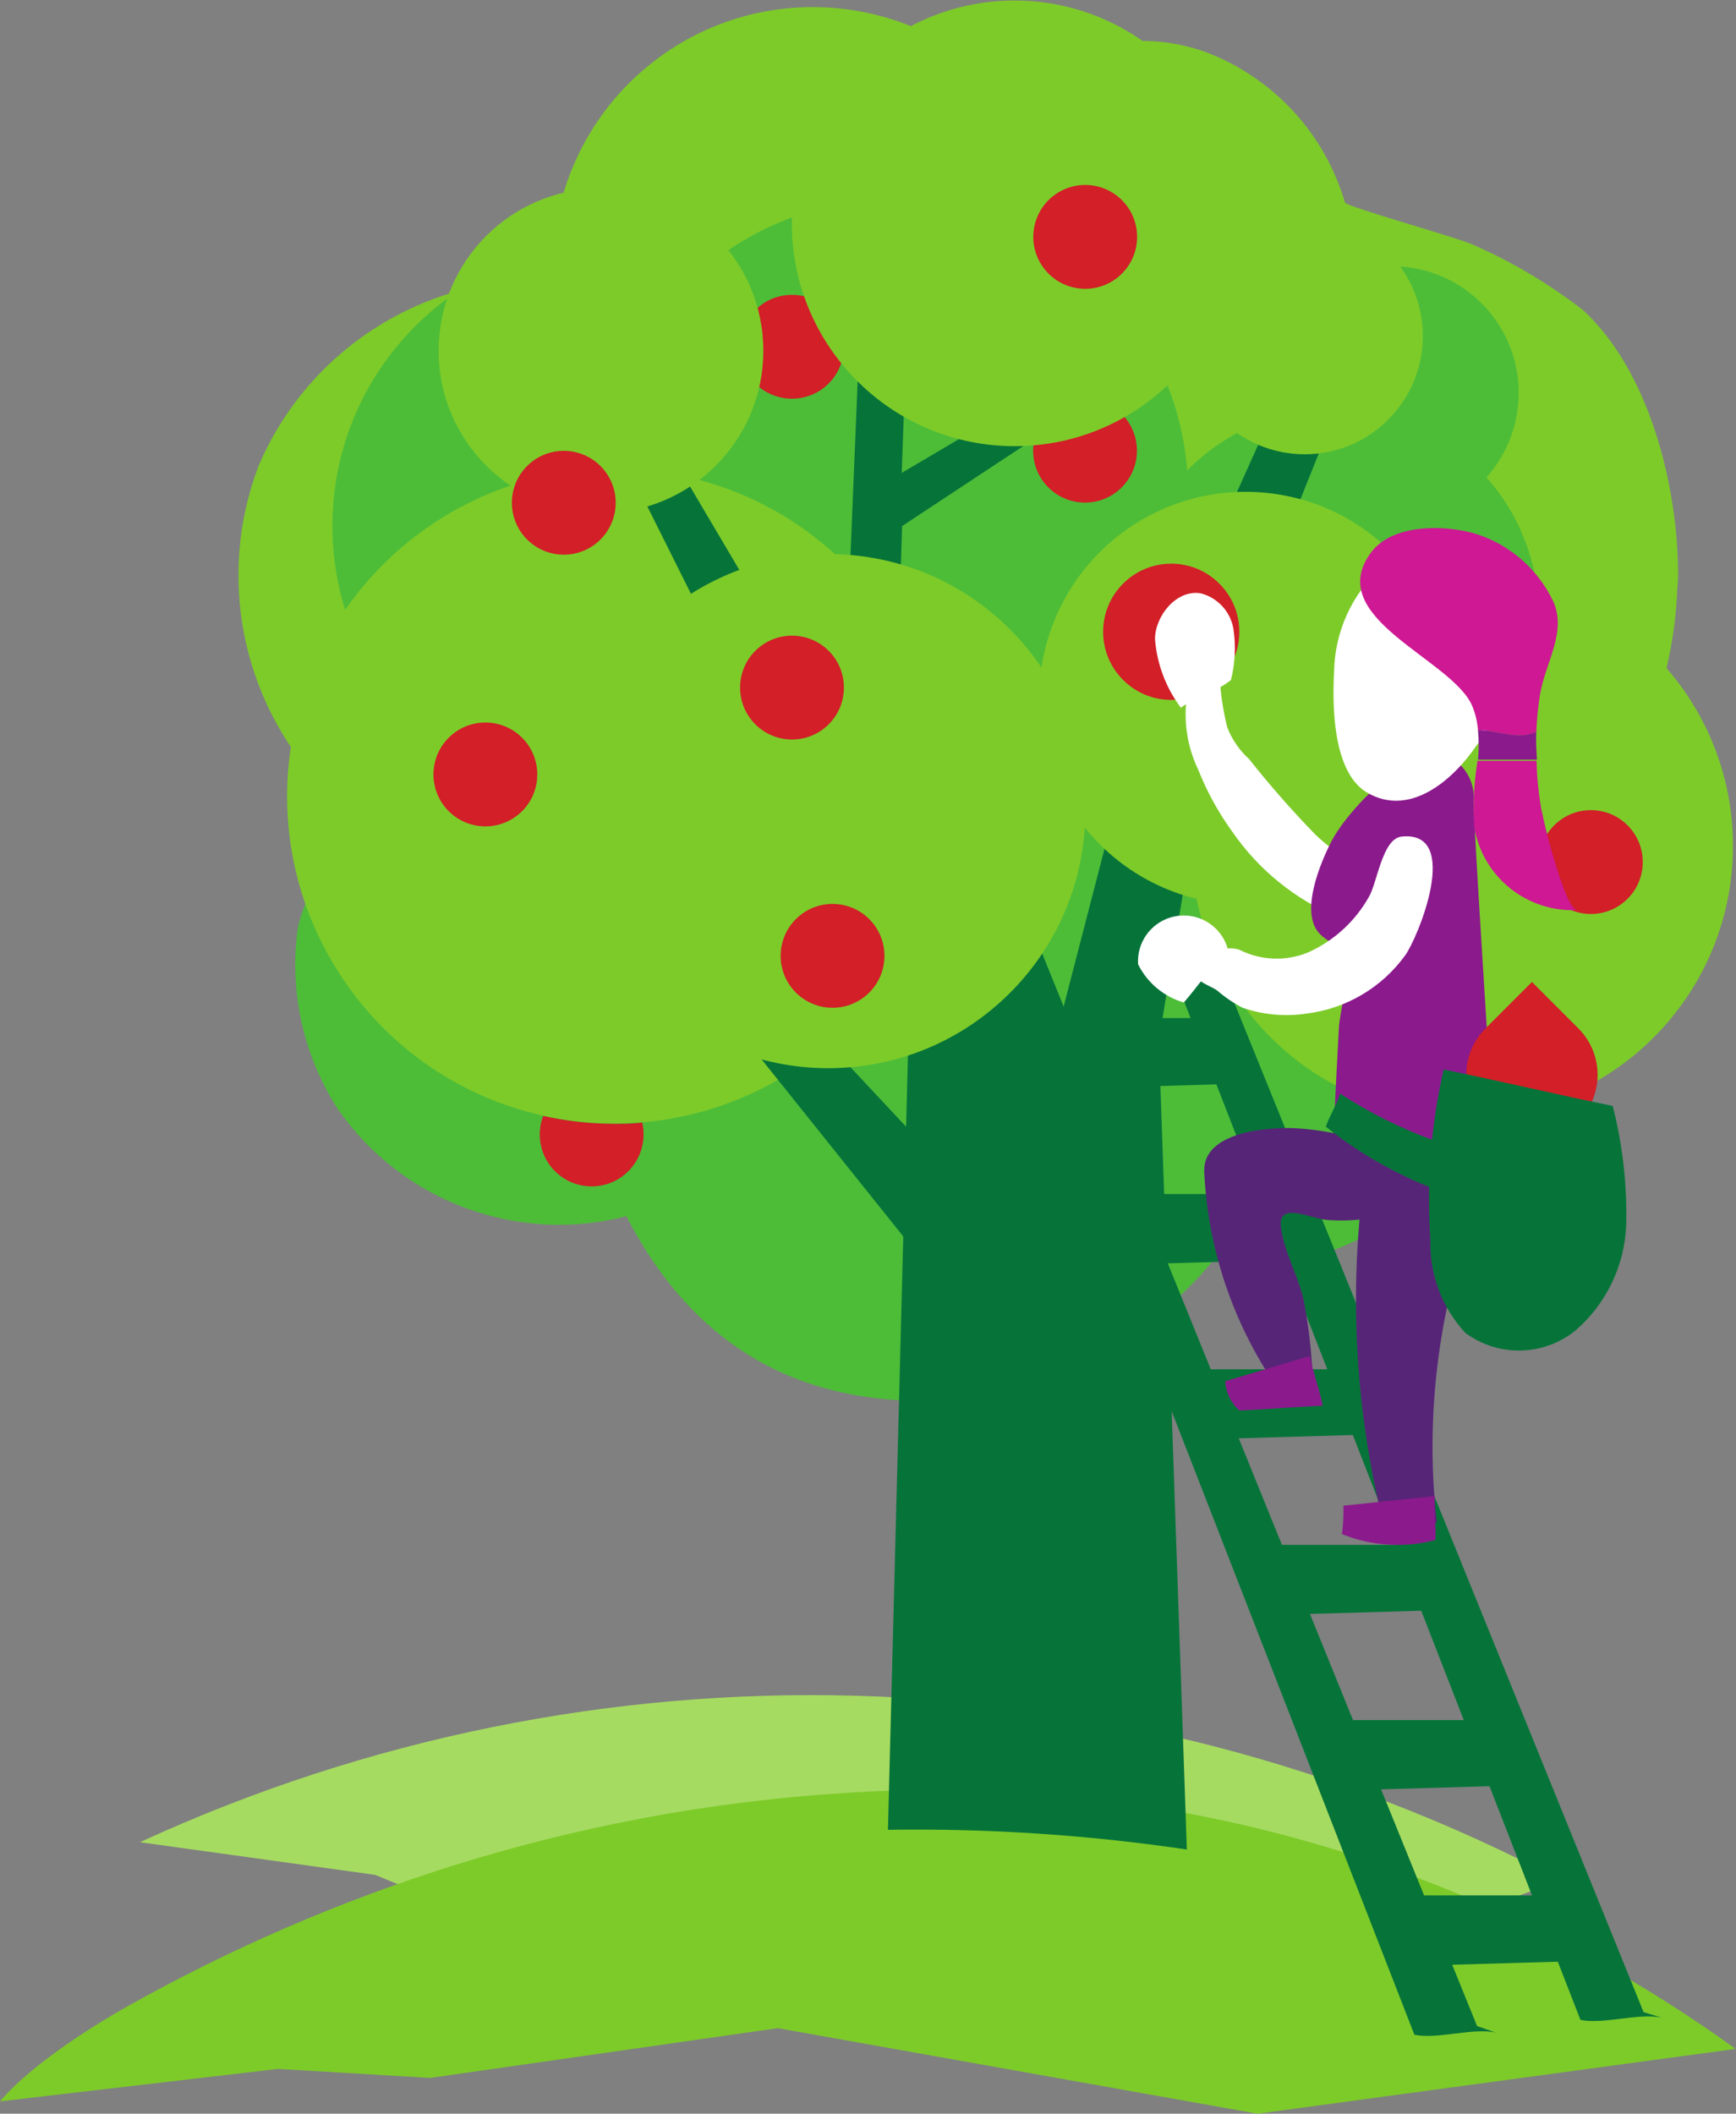 <?xml version="1.0" encoding="UTF-8" standalone="no"?>
<svg
   xmlns:dc="http://purl.org/dc/elements/1.1/"
   xmlns:cc="http://creativecommons.org/ns#"
   xmlns:rdf="http://www.w3.org/1999/02/22-rdf-syntax-ns#"
   xmlns:svg="http://www.w3.org/2000/svg"
   xmlns="http://www.w3.org/2000/svg"
   viewBox="0 0 529.133 643.973"
   height="643.973"
   width="529.133"
   xml:space="preserve"
   id="svg2"
   version="1.1"><rect x="0" y="0" width="529.133" height="643.973" fill="#808080" stroke="none"/><defs
     id="defs6" /><g
     transform="matrix(1.333,0,0,-1.333,0,643.973)"
     id="g10"><g
       transform="scale(0.1)"
       id="g12"><path
         id="path14"
         style="fill:#a6db61;fill-opacity:1;fill-rule:nonzero;stroke:none"
         d="M 3567.99,533.602 3100.53,360.121 1133.74,432.23 857.676,545.949 834.977,549.082 319.961,620.551 C 1357.36,1097.58 2557.59,1065.45 3567.99,533.602" /><path
         id="path16"
         style="fill:#7dcb29;fill-opacity:1;fill-rule:nonzero;stroke:none"
         d="M 3968.5,148.129 2875.39,-0.012 1778.33,195.539 983.348,81.781 636.004,102.391 0,28.219 C 80.121,122.59 242.91,218.199 292.121,245.789 527.66,377.859 776.18,485.281 1033.79,566.371 c 289.09,90.82 588.01,146.621 890.38,166.25 728.87,50.488 1452.32,-156.34 2044.33,-584.492" /><path
         id="path18"
         style="fill:#4dbd38;fill-opacity:1;fill-rule:nonzero;stroke:none"
         d="m 738.695,3037.3 c 80.805,-59.76 -48.386,-247.49 -58.933,-336.69 -17.532,-141.7 15.379,-285.05 93.011,-404.87 147.165,-211.32 410.187,-308.82 659.487,-244.51 130.51,-252.53 333.33,-406.58 631.32,-420.88 278.5,-10.4 545.38,112.24 718.86,330.4 141.3,-34.43 290.56,-1.32 404.03,89.65 115.72,93.78 183,234.8 183.05,383.81 131,66.26 245.93,160.35 336.7,275.67 30.33,38.28 -597.18,373.32 -654.85,397.3 -249.74,103.02 -512.66,170.45 -781.11,200.32 -513.5,58.94 -1075.78,-10.1 -1531.565,-270.2" /><path
         id="path20"
         style="fill:#7dcb29;fill-opacity:1;fill-rule:nonzero;stroke:none"
         d="m 3837.13,3516.26 c 0,203.7 -65.62,466.34 -217.57,606.08 -76.85,59.46 -160.69,109.36 -249.59,148.52 -31.16,15.57 -291.25,87.55 -294.62,97.22 -46.43,158.63 -164.79,286.12 -319.42,344.31 -156.73,55.81 -331.57,16.7 -449.49,-100.63 -216.59,247.26 -592.54,272.11 -839.8,55.57 -136.56,-119.62 -211.07,-295.06 -202.29,-476.4 -291.143,12.16 -559.389,-157.31 -673.401,-425.51 -95.062,-250.48 -39.398,-533.23 143.551,-728.97 439.77,241.59 957.47,322.01 1453.69,279.48 258.87,-22.02 513.69,-78.66 757.53,-168.35 53.9,-19.78 605.63,-308.92 604.8,-309.36 173.62,172.55 275.43,404.42 284.95,648.99 1.13,9.27 1.66,18.94 1.66,29.05" /><path
         id="path22"
         style="fill:#4dbd38;fill-opacity:1;fill-rule:nonzero;stroke:none"
         d="m 1405.35,4274.24 c 356.33,0 645.18,-288.85 645.18,-645.18 0,-356.33 -288.85,-645.18 -645.18,-645.18 -356.33,0 -645.186,288.85 -645.186,645.18 0,356.33 288.856,645.18 645.186,645.18" /><path
         id="path24"
         style="fill:#4dbd38;fill-opacity:1;fill-rule:nonzero;stroke:none"
         d="m 2043.38,3028.47 c -371.91,0 -673.41,301.5 -673.41,673.41 0,371.91 301.5,673.35 673.41,673.35 371.91,0 673.4,-301.44 673.4,-673.35 0,-371.91 -301.49,-673.41 -673.4,-673.41" /><path
         id="path26"
         style="fill:#7dcb29;fill-opacity:1;fill-rule:nonzero;stroke:none"
         d="m 2153.24,3011.63 c 0.09,-388.71 -297.45,-712.76 -684.78,-745.77 -20.61,0 -42.09,-2.97 -63.13,-2.97 -54.94,-0.05 -109.72,6 -163.28,18.11 -403.347,89.99 -657.437,489.87 -567.499,893.22 89.937,403.4 489.869,657.48 893.269,567.5 342.02,-76.27 585.27,-379.67 585.42,-730.09" /><path
         id="path28"
         style="fill:#7dcb29;fill-opacity:1;fill-rule:nonzero;stroke:none"
         d="m 3343.45,3516.67 c 341.93,0 619.1,-277.18 619.1,-619.1 0,-341.88 -277.17,-619.11 -619.1,-619.11 -341.93,0 -619.11,277.23 -619.11,619.11 0,341.92 277.18,619.1 619.11,619.1" /><path
         id="path30"
         style="fill:#4dbd38;fill-opacity:1;fill-rule:nonzero;stroke:none"
         d="m 3490.76,3269.62 c -87.16,-243.83 -355.45,-370.83 -599.29,-283.67 -243.84,87.15 -370.83,355.45 -283.68,599.28 87.16,243.84 355.46,370.83 599.28,283.73 186.52,-66.7 311.03,-243.4 311.03,-441.48 0.05,-53.81 -9.23,-107.23 -27.34,-157.86" /><path
         id="path32"
         style="fill:#4dbd38;fill-opacity:1;fill-rule:nonzero;stroke:none"
         d="m 3455.82,3835.69 c -53.71,-150.62 -219.37,-229.14 -370,-175.43 -150.62,53.76 -229.18,219.43 -175.43,370 53.71,150.63 219.38,229.19 370,175.43 115.18,-41.06 192.13,-150.08 192.28,-272.35 0.05,-33.3 -5.66,-66.3 -16.85,-97.65" /><path
         id="path34"
         style="fill:#4dbd38;fill-opacity:1;fill-rule:nonzero;stroke:none"
         d="m 2989.5,4313.8 c 103.22,0 186.85,-83.68 186.85,-186.85 0,-103.22 -83.63,-186.86 -186.85,-186.86 -103.22,0 -186.86,83.64 -186.86,186.86 0,103.17 83.64,186.85 186.86,186.85" /><path
         id="path36"
         style="fill:#d21f28;fill-opacity:1;fill-rule:nonzero;stroke:none"
         d="m 1436.92,2154.33 c -46.29,-46.43 -121.43,-46.48 -167.87,-0.2 -33.2,33.11 -43.79,82.66 -27,126.46 53.56,-12.11 108.34,-18.16 163.28,-18.11 21.04,0 42.08,0 63.13,2.97 9.37,-40.04 -2.54,-82.02 -31.54,-111.12" /><path
         id="path38"
         style="fill:#d21f28;fill-opacity:1;fill-rule:nonzero;stroke:none"
         d="m 1894.81,4122.38 v 0 c 46.34,-46.33 46.34,-121.48 0,-167.86 -46.33,-46.34 -121.48,-46.34 -167.86,0 -46.34,46.38 -46.34,121.53 0,167.86 46.38,46.33 121.53,46.33 167.86,0" /><path
         id="path40"
         style="fill:#d21f28;fill-opacity:1;fill-rule:nonzero;stroke:none"
         d="m 2564.93,3884.92 v 0 c 46.32,-46.34 46.32,-121.48 0,-167.87 -46.34,-46.33 -121.54,-46.33 -167.88,0 -46.32,46.39 -46.32,121.53 0,167.87 46.34,46.33 121.54,46.33 167.88,0" /><path
         id="path42"
         style="fill:#067439;fill-opacity:1;fill-rule:nonzero;stroke:none"
         d="m 2713.82,603.852 -64.78,1869.918 c -183.1,52.59 -378.8,0 -571.57,0 L 2030.32,648.859 c 228.7,3.52 457.29,-11.57 683.5,-45.007" /><path
         id="path44"
         style="fill:#067439;fill-opacity:1;fill-rule:nonzero;stroke:none"
         d="m 2197.01,2122.34 -502.96,537.03 -39.55,-141.01 511.35,-638.88 31.16,242.86" /><path
         id="path46"
         style="fill:#067439;fill-opacity:1;fill-rule:nonzero;stroke:none"
         d="m 2400.7,2419.9 -344.71,986.52 6.74,222.2 679.71,448.67 2.1,75.72 -682.64,-402.76 25.68,713.79 -109.85,-101.81 -39.17,-947.81 -82.9,-165.42 -449.49,760.51 -53.03,-81.63 363.22,-727.26 402.37,-812.31 281.97,31.59" /><path
         id="path48"
         style="fill:#067439;fill-opacity:1;fill-rule:nonzero;stroke:none"
         d="m 2964.67,4009.52 -352.27,-783.27 -227.29,-877.05 250.43,15.97 133.39,814.41 332.07,828.23 -136.33,1.71" /><path
         id="path50"
         style="fill:#7dcb29;fill-opacity:1;fill-rule:nonzero;stroke:none"
         d="m 1374.2,4400.5 c 205.02,0 371.22,-166.2 371.22,-371.22 0,-205.02 -166.2,-371.17 -371.22,-371.17 -205.02,0 -371.22,166.15 -371.22,371.17 0,205.02 166.2,371.22 371.22,371.22" /><path
         id="path52"
         style="fill:#7dcb29;fill-opacity:1;fill-rule:nonzero;stroke:none"
         d="m 2319.9,4829.79 c 281.23,0 509.24,-228.02 509.24,-509.25 0,-281.24 -228.01,-509.26 -509.24,-509.26 -281.24,0 -509.26,228.02 -509.26,509.26 0,281.23 228.02,509.25 509.26,509.25" /><path
         id="path54"
         style="fill:#7dcb29;fill-opacity:1;fill-rule:nonzero;stroke:none"
         d="m 2983.19,4333.16 c 149.21,0 270.19,-120.99 270.19,-270.2 0,-149.21 -120.98,-270.2 -270.19,-270.2 -149.21,0 -270.21,120.99 -270.21,270.2 0,149.21 121,270.2 270.21,270.2" /><path
         id="path56"
         style="fill:#7dcb29;fill-opacity:1;fill-rule:nonzero;stroke:none"
         d="m 3419.2,3382 c 149.26,0 270.2,-120.99 270.2,-270.2 0,-149.21 -120.94,-270.2 -270.2,-270.2 -149.22,0 -270.2,120.99 -270.2,270.2 0,149.21 120.98,270.2 270.2,270.2" /><path
         id="path58"
         style="fill:#d21f28;fill-opacity:1;fill-rule:nonzero;stroke:none"
         d="m 1193.79,3144.88 v 0 c 46.34,-46.33 46.34,-121.48 0,-167.81 -46.33,-46.39 -121.48,-46.39 -167.86,0 -46.336,46.33 -46.336,121.48 0,167.81 46.38,46.34 121.53,46.34 167.86,0" /><path
         id="path60"
         style="fill:#d21f28;fill-opacity:1;fill-rule:nonzero;stroke:none"
         d="m 2565.32,4373.52 v 0 c 46.33,-46.33 46.33,-121.47 0,-167.86 -46.34,-46.33 -121.48,-46.33 -167.82,0 -46.38,46.39 -46.38,121.53 0,167.86 46.34,46.34 121.48,46.34 167.82,0" /><path
         id="path62"
         style="fill:#d21f28;fill-opacity:1;fill-rule:nonzero;stroke:none"
         d="m 1373.05,3765.86 v 0 c 46.34,-46.34 46.34,-121.48 0,-167.87 -46.33,-46.33 -121.48,-46.33 -167.86,0 -46.34,46.39 -46.34,121.53 0,167.87 46.38,46.33 121.53,46.33 167.86,0" /><path
         id="path64"
         style="fill:#d21f28;fill-opacity:1;fill-rule:nonzero;stroke:none"
         d="m 3721.53,2944.65 v 0 c 46.38,-46.33 46.38,-121.48 0,-167.86 -46.34,-46.34 -121.48,-46.34 -167.81,0 -46.39,46.38 -46.39,121.53 0,167.86 46.33,46.34 121.47,46.34 167.81,0" /><path
         id="path66"
         style="fill:#7dcb29;fill-opacity:1;fill-rule:nonzero;stroke:none"
         d="m 2848.09,3706.91 c 260.58,0 471.8,-211.21 471.8,-471.8 0,-260.53 -211.22,-471.8 -471.8,-471.8 -260.59,0 -471.81,211.27 -471.81,471.8 0,260.59 211.22,471.8 471.81,471.8" /><path
         id="path68"
         style="fill:#d21f28;fill-opacity:1;fill-rule:nonzero;stroke:none"
         d="m 2787.91,3497.22 0.4,-0.34 c 60.64,-60.69 60.64,-159.03 0,-219.72 l -0.4,-0.34 c -60.64,-60.69 -159.02,-60.69 -219.66,0 l -0.39,0.34 c -60.64,60.69 -60.64,159.03 0,219.72 l 0.39,0.34 c 60.64,60.64 159.02,60.64 219.66,0" /><path
         id="path70"
         style="fill:#067439;fill-opacity:1;fill-rule:nonzero;stroke:none"
         d="M 3758.15,232.242 2753.95,2707.66 c -31.89,10.44 -79.49,-8.35 -110.84,0 l 970.7,-2493.238 c 52.3,-10.942 132.33,16.258 185.15,5.269" /><path
         id="path72"
         style="fill:#067439;fill-opacity:1;fill-rule:nonzero;stroke:none"
         d="m 3377.43,200.32 -1004.2,2475.41 c -31.94,10.5 -79.53,-8.35 -110.88,0 L 3234.13,180.441 c 52.29,-10.98 132.26,16.207 185.14,5.231" /><path
         id="path74"
         style="fill:#067439;fill-opacity:1;fill-rule:nonzero;stroke:none"
         d="m 3240.39,350.422 63.28,-10.442 362.43,10.442 c -17.78,25.098 4.2,71.68 -13.58,96.238 -17.77,3.672 -64.88,52.301 -83.14,52.301 h -360.93 l 31.94,-148.539" /><path
         id="path76"
         style="fill:#067439;fill-opacity:1;fill-rule:nonzero;stroke:none"
         d="m 3068.31,751.059 63.29,-10.45 362.43,10.45 c -17.78,25.101 4.2,71.632 -13.58,96.242 -17.77,3.66 -64.89,52.289 -83.14,52.289 h -360.93 l 31.93,-148.531" /><path
         id="path78"
         style="fill:#067439;fill-opacity:1;fill-rule:nonzero;stroke:none"
         d="m 2896.24,1151.67 63.29,-10.44 362.43,10.44 c -17.78,25.1 4.2,71.67 -13.58,96.23 -17.77,3.67 -64.89,52.3 -83.15,52.3 h -360.92 l 31.93,-148.53" /><path
         id="path80"
         style="fill:#067439;fill-opacity:1;fill-rule:nonzero;stroke:none"
         d="m 2724.68,1552.85 63.28,-10.45 362.43,10.45 c -17.77,25.09 4.2,71.63 -13.57,96.24 -17.77,3.66 -64.89,52.28 -83.15,52.28 h -360.92 l 31.93,-148.52" /><path
         id="path82"
         style="fill:#067439;fill-opacity:1;fill-rule:nonzero;stroke:none"
         d="m 2587.13,1953.46 63.28,-10.45 362.44,10.45 c -17.78,25.1 4.2,71.67 -13.58,96.23 -17.77,3.66 -64.89,52.3 -83.15,52.3 H 2555.2 l 31.93,-148.53" /><path
         id="path84"
         style="fill:#067439;fill-opacity:1;fill-rule:nonzero;stroke:none"
         d="m 2424.46,2414.78 91.01,-70.12 349.93,10.5 c -7.37,14.5 -9.76,31.05 -6.83,47.07 1.22,25.09 -10.45,49.11 -30.86,63.81 -20.89,15.67 -46.52,38.18 -59.12,38.18 h -270.4 c -40.68,-0.24 -73.54,-33.44 -73.34,-74.17 0.05,-5.12 0.63,-10.25 1.71,-15.27 h -2.1" /><path
         id="path86"
         style="fill:#ffffff;fill-opacity:1;fill-rule:nonzero;stroke:none"
         d="m 3352.3,2801.26 c -26.66,-49.17 -75.29,-82.66 -130.76,-89.94 -54.73,-6.64 -110.25,1.08 -161.08,22.46 -98.67,40.97 -183.34,109.61 -243.74,197.74 -31.09,43.02 -56.73,89.74 -76.35,139.06 -23.15,47.8 -32.96,100.92 -28.28,153.8 10.26,33.15 43.17,53.81 77.45,48.63 2.53,-35.3 8.15,-70.26 16.69,-104.58 10.79,-27.59 27.78,-52.3 49.7,-72.17 47.32,-59.71 97.56,-116.98 150.64,-171.57 47.15,-46.19 105.55,-79.2 169.47,-95.7 65.22,-15.82 133.83,6.44 177.28,57.52 l -21.97,-98.82" /><path
         id="path88"
         style="fill:#ffffff;fill-opacity:1;fill-rule:nonzero;stroke:none"
         d="m 2814.62,3276.7 c 9.62,38.08 11.53,77.73 5.77,116.64 -6.6,39.55 -35.89,71.58 -74.76,81.59 -56,9.38 -104.63,-52.29 -104.63,-104.63 4.35,-56.84 24.9,-111.28 59.13,-156.88 36.61,27.68 76.85,33.45 114.49,63.28" /><path
         id="path90"
         style="fill:#8b1a8d;fill-opacity:1;fill-rule:nonzero;stroke:none"
         d="m 3418.7,2169.99 c -16.7,284.02 -48.64,766.22 -49.13,828.96 3.28,36.08 -12.4,71.34 -41.35,93.12 -95.7,52.29 -245.78,-111.43 -282.94,-182.51 -26.13,-49.71 -75.3,-166.85 -26.13,-214.45 17.24,-16.75 41.8,-25.1 58.06,-42.92 16.21,-17.77 -13.57,-133.34 -15.67,-168.4 -4.74,-87.88 -9.48,-176.26 -12.6,-264.09 138.08,-47.12 244.28,-89.46 369.76,-49.71" /><path
         id="path92"
         style="fill:#572577;fill-opacity:1;fill-rule:nonzero;stroke:none"
         d="m 3404.6,2143.84 c -108.54,-249.3 -149.65,-522.73 -119.28,-792.88 -36.62,0 -77.34,-34.52 -113.96,-33.45 -79.59,299.35 -92.28,612.52 -37.16,917.34 95.7,-10.06 188.08,-41.16 270.4,-91.01" /><path
         id="path94"
         style="fill:#572577;fill-opacity:1;fill-rule:nonzero;stroke:none"
         d="m 3202.7,2187.76 20.94,-10.98 c 21.97,-12.01 45.99,-29.79 45.99,-52.29 0,-22.46 -28.71,-46.59 -55.42,-56.5 -57.75,-21.48 -119.52,-30.03 -180.94,-25.09 -34.52,2.63 -108.78,41.3 -104.58,-12.55 4.2,-53.9 40.77,-117.67 52.29,-171.04 10.35,-53.51 16.99,-107.66 19.87,-162.15 -29.34,-17.23 -79,-42.87 -96.24,-14.11 -91.25,140.71 -143.44,303.2 -151.16,470.73 -2.64,92.04 147.99,100.38 202.38,98.87 85.98,-3.76 170.16,-25.87 246.87,-64.89" /><path
         id="path96"
         style="fill:#ffffff;fill-opacity:1;fill-rule:nonzero;stroke:none"
         d="m 3050.54,3298.12 c 2,88.52 39.75,172.5 104.59,232.75 66.79,59.81 164.74,69.14 241.59,23 63.67,-50.93 93.84,-132.86 78.46,-212.84 -16.16,-78.46 -50.34,-152.04 -99.84,-214.98 -52.3,-76.85 -152.79,-166.29 -252.63,-104.63 -76.37,49.17 -76.37,200.87 -72.17,276.7" /><path
         id="path98"
         style="fill:#ffffff;fill-opacity:1;fill-rule:nonzero;stroke:none"
         d="m 3212.66,2646.98 c -53.03,-72.99 -133.83,-120.84 -223.33,-132.31 -49.66,-7.77 -100.48,-3.27 -147.99,13.03 -21.09,10.89 -40.77,24.22 -58.59,39.79 -12.55,8.89 -44.97,19.34 -48.68,34.53 -12.5,49.65 69.58,71.13 101.51,57.51 49.12,-24.36 106.39,-26.07 156.88,-4.69 58.39,26.57 106.83,71.04 138.07,127.1 18.85,32.42 30.32,132.31 74.27,137 139.1,14.65 36.62,-233.29 7.86,-271.96" /><path
         id="path100"
         style="fill:#ffffff;fill-opacity:1;fill-rule:nonzero;stroke:none"
         d="m 2806.81,2664.25 c -16.75,55.27 -75.15,86.57 -130.46,69.82 -46.53,-14.11 -77.2,-58.45 -74.02,-106.98 20.99,-42.48 58.98,-74.17 104.59,-87.35 30.31,35.06 70.06,89.99 99.89,124.51" /><path
         id="path102"
         style="fill:#ce1894;fill-opacity:1;fill-rule:nonzero;stroke:none"
         d="m 3512.88,3159.02 c 1.22,28.18 4,56.3 8.39,84.18 11.97,73.24 62.7,143.84 29.74,214.44 -34.42,71.58 -96.23,126.27 -171.52,151.7 -71.1,23 -195.06,26.12 -244.77,-41.35 -110.34,-149.56 183.54,-242.13 231.14,-349.35 7.57,-17.97 12.16,-37.06 13.63,-56.49 41.31,1.02 93.11,-25.1 133.39,-3.13" /><path
         id="path104"
         style="fill:#8b1a8d;fill-opacity:1;fill-rule:nonzero;stroke:none"
         d="m 3512.88,3159.02 c -40.82,-21.43 -92.08,4.15 -133.39,3.13 2.1,-22.41 2.1,-45.02 0,-67.48 h 134.9 c -1.51,21.43 -2.59,42.92 -1.51,64.35" /><path
         id="path106"
         style="fill:#ce1894;fill-opacity:1;fill-rule:nonzero;stroke:none"
         d="m 3542.14,2906.4 c -9.91,38.67 -17.28,71.68 -18.84,81.05 -5.77,34.62 -9.09,69.53 -9.92,104.63 h -134.95 c -8.2,-50.48 -10.64,-101.7 -7.27,-152.72 19.63,-113.18 120.55,-193.94 235.34,-188.33 -19.34,1.08 -45.02,86.87 -64.36,155.37" /><path
         id="path108"
         style="fill:#8b1a8d;fill-opacity:1;fill-rule:nonzero;stroke:none"
         d="m 2995.07,1731.71 -193.54,-57.52 c 1.41,-25.78 13.03,-49.95 32.47,-66.99 67.48,3.18 122.94,7.86 190.37,11.04 -5.76,33.44 -23.54,80.51 -29.3,113.47" /><path
         id="path110"
         style="fill:#8b1a8d;fill-opacity:1;fill-rule:nonzero;stroke:none"
         d="m 3281.15,1411.63 -209.22,-21.98 c 0,-21.97 0,-42.87 -3.62,-64.84 67.92,-27.54 143.01,-32.28 213.91,-13.62 2.1,31.93 -3.66,69.04 -1.07,100.44" /><path
         id="path112"
         style="fill:#067439;fill-opacity:1;fill-rule:nonzero;stroke:none"
         d="m 3503.42,2171.04 c -156.78,19.19 -307.06,74.12 -439.28,160.54 -7.37,-25.58 -25.14,-52.29 -32.47,-75.83 132.86,-105.85 291.93,-173.82 460.29,-196.61 -3.13,29.24 17.22,82.6 11.46,111.9" /><path
         id="path114"
         style="fill:#d21f28;fill-opacity:1;fill-rule:nonzero;stroke:none"
         d="m 3502.91,2586.69 106.16,-106.14 c 58.59,-58.59 58.59,-153.66 0,-212.25 -58.65,-58.64 -153.7,-58.64 -212.3,0 -58.64,58.59 -58.64,153.66 0,212.25 l 106.14,106.14" /><path
         id="path116"
         style="fill:#067439;fill-opacity:1;fill-rule:nonzero;stroke:none"
         d="m 3687.56,2303.35 c 22.75,-88.96 33.15,-180.66 30.85,-272.5 -3.66,-92.43 -45.3,-179.28 -115.08,-240.03 -72.85,-59.71 -176.94,-62.35 -252.62,-6.29 -53.51,57.52 -82.22,133.78 -79.97,212.34 -9.13,130.66 1.07,261.95 30.27,389.68 111.46,-22.51 272.54,-60.21 386.55,-83.2" /><path
         id="path118"
         style="fill:#7dcb29;fill-opacity:1;fill-rule:nonzero;stroke:none"
         d="m 1893.97,3564.66 c 324.5,0 587.52,-263.02 587.52,-587.52 0,-324.5 -263.02,-587.52 -587.52,-587.52 -324.49,0 -587.52,263.02 -587.52,587.52 0,324.5 263.03,587.52 587.52,587.52" /><path
         id="path120"
         style="fill:#d21f28;fill-opacity:1;fill-rule:nonzero;stroke:none"
         d="m 1987.6,2730.28 v 0 c 46.34,-46.33 46.34,-121.47 0,-167.86 -46.33,-46.33 -121.52,-46.33 -167.85,0 -46.34,46.39 -46.34,121.53 0,167.86 46.33,46.34 121.52,46.34 167.85,0" /><path
         id="path122"
         style="fill:#d21f28;fill-opacity:1;fill-rule:nonzero;stroke:none"
         d="m 1894.89,3343.41 v 0 c 46.33,-46.33 46.33,-121.48 0,-167.86 -46.34,-46.34 -121.53,-46.34 -167.86,0 -46.34,46.38 -46.34,121.53 0,167.86 46.33,46.34 121.52,46.34 167.86,0" /></g></g></svg>